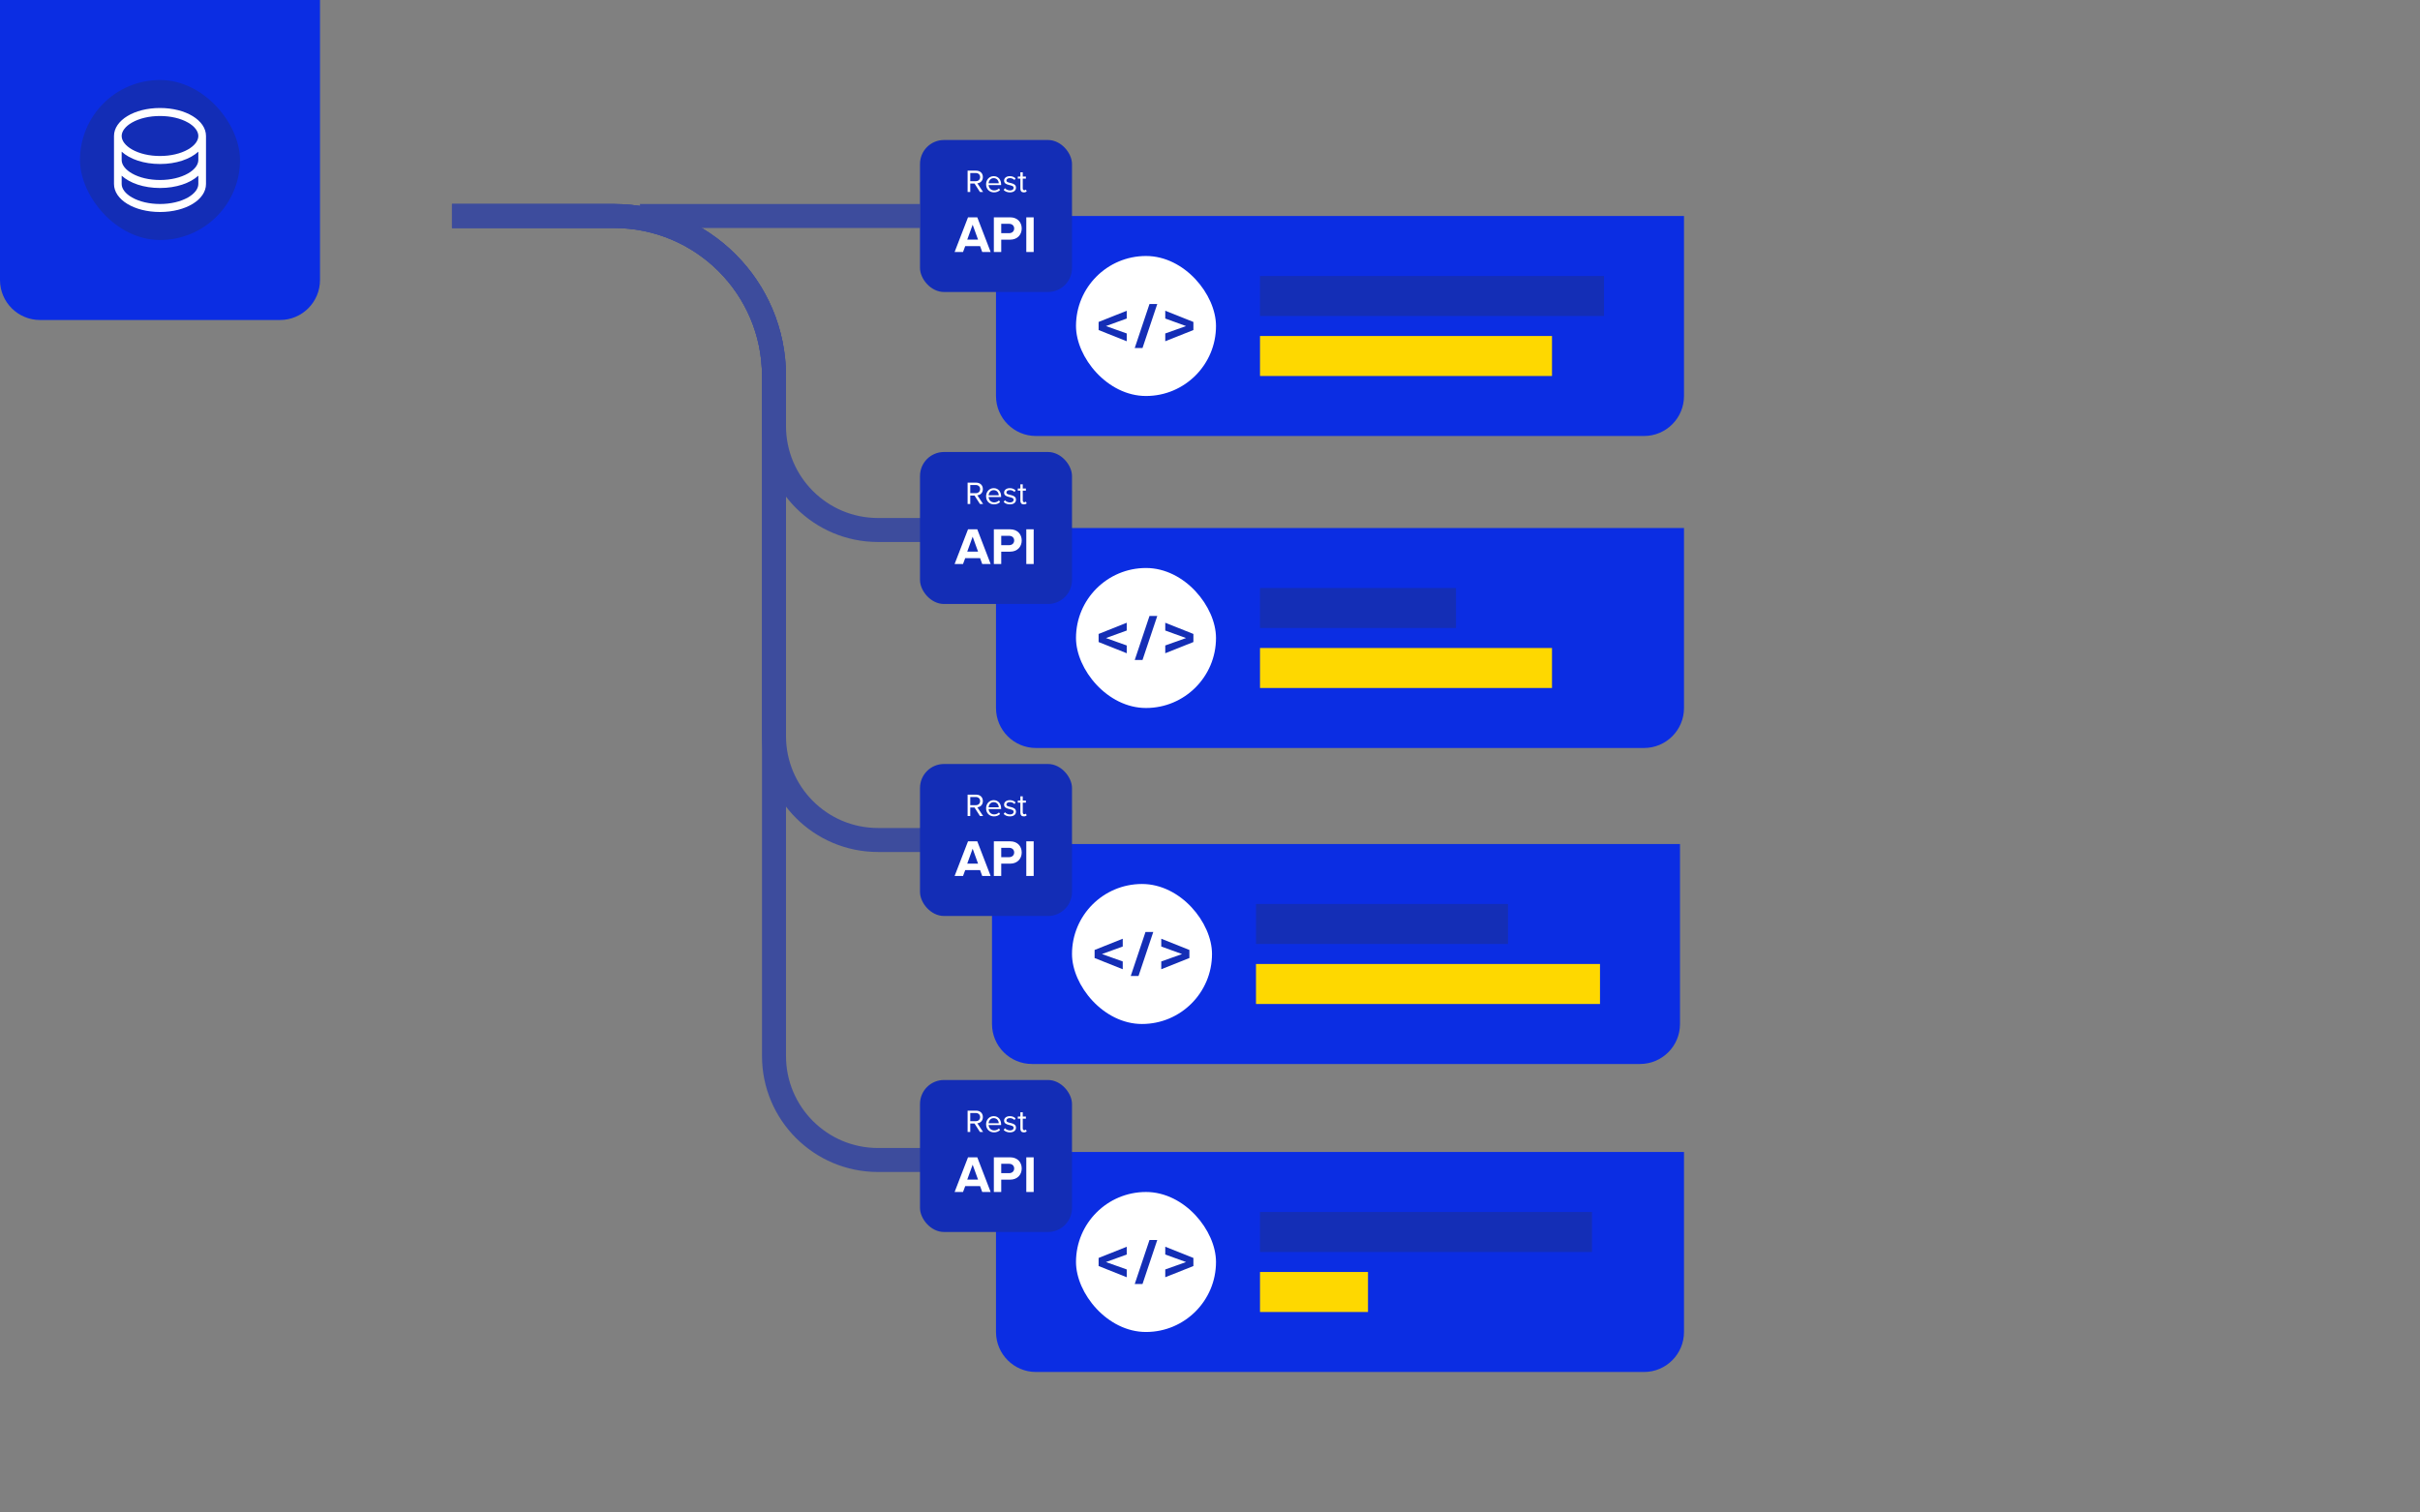 <svg width="605" height="378" viewBox="0 0 605 378" fill="none" xmlns="http://www.w3.org/2000/svg">
<rect x="0" y="0" width="605" height="378" fill="#808080" stroke="none"/>
<svg width="80" height="80" viewBox="0 0 80 80" fill="none" xmlns="http://www.w3.org/2000/svg">
<path d="M0 0H80V70C80 75.523 75.523 80 70 80H10C4.477 80 0 75.523 0 70V0Z" fill="#0B2DE3"/>
<rect x="20" y="20" width="40" height="40" rx="20" fill="#132DB6"/>
<path d="M40 27C33.552 27 28.5 30.075 28.5 34V46C28.5 49.925 33.552 53 40 53C46.448 53 51.5 49.925 51.5 46V34C51.5 30.075 46.448 27 40 27ZM49.583 40C49.583 41.203 48.639 42.429 46.995 43.365C45.143 44.419 42.658 45 40 45C37.342 45 34.857 44.419 33.005 43.365C31.361 42.429 30.417 41.203 30.417 40V37.92C32.46 39.795 35.955 41 40 41C44.045 41 47.54 39.79 49.583 37.92V40ZM33.005 30.635C34.857 29.581 37.342 29 40 29C42.658 29 45.143 29.581 46.995 30.635C48.639 31.571 49.583 32.797 49.583 34C49.583 35.203 48.639 36.429 46.995 37.365C45.143 38.419 42.658 39 40 39C37.342 39 34.857 38.419 33.005 37.365C31.361 36.429 30.417 35.203 30.417 34C30.417 32.797 31.361 31.571 33.005 30.635ZM46.995 49.365C45.143 50.419 42.658 51 40 51C37.342 51 34.857 50.419 33.005 49.365C31.361 48.429 30.417 47.203 30.417 46V43.92C32.46 45.795 35.955 47 40 47C44.045 47 47.54 45.79 49.583 43.92V46C49.583 47.203 48.639 48.429 46.995 49.365Z" fill="white"/>
</svg>
<path d="M230 54L160 54" stroke="#3D4C9D" stroke-width="6"/>
<path d="M113 54H153.5C175.591 54 193.5 71.909 193.5 94V184C193.5 198.359 205.141 210 219.5 210H248.5" stroke="#3D4C9D" stroke-width="6"/>
<path d="M113 54H153.5C175.591 54 193.5 71.909 193.5 94V106.5C193.5 120.859 205.141 132.5 219.5 132.5H248.5" stroke="#3D4C9D" stroke-width="6"/>
<path d="M113 54H153.5C175.591 54 193.5 71.909 193.5 94V264C193.5 278.359 205.141 290 219.5 290H248.5" stroke="#3D4C9D" stroke-width="6"/>
<path d="M249 54H421V99C421 104.523 416.523 109 411 109H259C253.477 109 249 104.523 249 99V54Z" fill="#0B2DE3"/>
<rect x="269" y="64" width="35" height="35" rx="17.5" fill="white"/>
<path d="M281.684 85.312L274.651 82.511V80.489L281.684 77.688V79.633L276.487 81.516L281.684 83.367V85.312Z" fill="#142EB6"/>
<path d="M285.629 87H283.685L287.372 76H289.317L285.629 87Z" fill="#142EB6"/>
<path d="M298.349 82.511L291.316 85.312V83.367L296.513 81.516L291.316 79.633V77.688L298.349 80.489V82.511Z" fill="#142EB6"/>
<rect x="315" y="69" width="86" height="10" fill="#142EB6"/>
<rect x="315" y="84" width="73" height="10" fill="#FED800"/>
<rect x="230" y="35" width="38" height="38" rx="6" fill="#132DB6"/>
<path d="M245.773 48H244.989L243.629 45.88H242.565V48H241.901V42.664H244.045C245.021 42.664 245.717 43.288 245.717 44.272C245.717 45.232 245.061 45.76 244.333 45.824L245.773 48ZM243.965 45.296C244.597 45.296 245.029 44.872 245.029 44.272C245.029 43.672 244.597 43.256 243.965 43.256H242.565V45.296H243.965ZM248.489 48.096C247.345 48.096 246.521 47.272 246.521 46.064C246.521 44.944 247.321 44.04 248.425 44.04C249.593 44.04 250.281 44.952 250.281 46.112V46.264H247.153C247.201 46.992 247.713 47.6 248.545 47.6C248.985 47.6 249.433 47.424 249.737 47.112L250.025 47.504C249.641 47.888 249.121 48.096 248.489 48.096ZM249.689 45.824C249.681 45.248 249.297 44.536 248.417 44.536C247.593 44.536 247.185 45.232 247.153 45.824H249.689ZM252.476 48.096C251.844 48.096 251.308 47.904 250.916 47.488L251.228 47.056C251.484 47.352 251.972 47.608 252.5 47.608C253.092 47.608 253.412 47.328 253.412 46.944C253.412 46.008 251.02 46.584 251.02 45.152C251.02 44.552 251.54 44.04 252.46 44.04C253.116 44.04 253.58 44.288 253.892 44.6L253.612 45.016C253.38 44.736 252.956 44.528 252.46 44.528C251.932 44.528 251.604 44.792 251.604 45.136C251.604 45.984 253.996 45.424 253.996 46.928C253.996 47.576 253.476 48.096 252.476 48.096ZM255.947 48.096C255.379 48.096 255.091 47.768 255.091 47.192V44.664H254.451V44.136H255.091V43.08H255.691V44.136H256.475V44.664H255.691V47.064C255.691 47.352 255.819 47.56 256.083 47.56C256.251 47.56 256.411 47.488 256.491 47.4L256.667 47.848C256.515 47.992 256.299 48.096 255.947 48.096ZM247.661 63H245.555L245.022 61.531H241.304L240.758 63H238.652L242.006 54.329H244.32L247.661 63ZM244.515 59.906L243.163 56.175L241.811 59.906H244.515ZM250.308 63H248.462V54.329H252.518C254.403 54.329 255.43 55.603 255.43 57.124C255.43 58.632 254.39 59.919 252.518 59.919H250.308V63ZM252.271 58.294C252.999 58.294 253.545 57.839 253.545 57.124C253.545 56.396 252.999 55.954 252.271 55.954H250.308V58.294H252.271ZM258.42 63H256.574V54.329H258.42V63Z" fill="white"/>
<path d="M249 132H421V177C421 182.523 416.523 187 411 187H259C253.477 187 249 182.523 249 177V132Z" fill="#0B2DE3"/>
<rect x="269" y="142" width="35" height="35" rx="17.5" fill="white"/>
<path d="M281.684 163.312L274.651 160.511V158.489L281.684 155.688V157.633L276.487 159.515L281.684 161.367V163.312Z" fill="#142EB6"/>
<path d="M285.629 165H283.685L287.372 154H289.317L285.629 165Z" fill="#142EB6"/>
<path d="M298.349 160.511L291.316 163.312V161.367L296.513 159.515L291.316 157.633V155.688L298.349 158.489V160.511Z" fill="#142EB6"/>
<rect x="315" y="147" width="49" height="10" fill="#142EB6"/>
<rect x="315" y="162" width="73" height="10" fill="#FED800"/>
<rect x="230" y="113" width="38" height="38" rx="6" fill="#132DB6"/>
<path d="M245.773 126H244.989L243.629 123.88H242.565V126H241.901V120.664H244.045C245.021 120.664 245.717 121.288 245.717 122.272C245.717 123.232 245.061 123.76 244.333 123.824L245.773 126ZM243.965 123.296C244.597 123.296 245.029 122.872 245.029 122.272C245.029 121.672 244.597 121.256 243.965 121.256H242.565V123.296H243.965ZM248.489 126.096C247.345 126.096 246.521 125.272 246.521 124.064C246.521 122.944 247.321 122.04 248.425 122.04C249.593 122.04 250.281 122.952 250.281 124.112V124.264H247.153C247.201 124.992 247.713 125.6 248.545 125.6C248.985 125.6 249.433 125.424 249.737 125.112L250.025 125.504C249.641 125.888 249.121 126.096 248.489 126.096ZM249.689 123.824C249.681 123.248 249.297 122.536 248.417 122.536C247.593 122.536 247.185 123.232 247.153 123.824H249.689ZM252.476 126.096C251.844 126.096 251.308 125.904 250.916 125.488L251.228 125.056C251.484 125.352 251.972 125.608 252.5 125.608C253.092 125.608 253.412 125.328 253.412 124.944C253.412 124.008 251.02 124.584 251.02 123.152C251.02 122.552 251.54 122.04 252.46 122.04C253.116 122.04 253.58 122.288 253.892 122.6L253.612 123.016C253.38 122.736 252.956 122.528 252.46 122.528C251.932 122.528 251.604 122.792 251.604 123.136C251.604 123.984 253.996 123.424 253.996 124.928C253.996 125.576 253.476 126.096 252.476 126.096ZM255.947 126.096C255.379 126.096 255.091 125.768 255.091 125.192V122.664H254.451V122.136H255.091V121.08H255.691V122.136H256.475V122.664H255.691V125.064C255.691 125.352 255.819 125.56 256.083 125.56C256.251 125.56 256.411 125.488 256.491 125.4L256.667 125.848C256.515 125.992 256.299 126.096 255.947 126.096ZM247.661 141H245.555L245.022 139.531H241.304L240.758 141H238.652L242.006 132.329H244.32L247.661 141ZM244.515 137.906L243.163 134.175L241.811 137.906H244.515ZM250.308 141H248.462V132.329H252.518C254.403 132.329 255.43 133.603 255.43 135.124C255.43 136.632 254.39 137.919 252.518 137.919H250.308V141ZM252.271 136.294C252.999 136.294 253.545 135.839 253.545 135.124C253.545 134.396 252.999 133.954 252.271 133.954H250.308V136.294H252.271ZM258.42 141H256.574V132.329H258.42V141Z" fill="white"/>
<path d="M248 211H420V256C420 261.523 415.523 266 410 266H258C252.477 266 248 261.523 248 256V211Z" fill="#0B2DE3"/>
<rect x="268" y="221" width="35" height="35" rx="17.5" fill="white"/>
<path d="M280.684 242.312L273.651 239.511V237.489L280.684 234.688V236.633L275.487 238.515L280.684 240.367V242.312Z" fill="#142EB6"/>
<path d="M284.629 244H282.685L286.372 233H288.317L284.629 244Z" fill="#142EB6"/>
<path d="M297.349 239.511L290.316 242.312V240.367L295.513 238.515L290.316 236.633V234.688L297.349 237.489V239.511Z" fill="#142EB6"/>
<rect x="314" y="226" width="63" height="10" fill="#142EB6"/>
<rect x="314" y="241" width="86" height="10" fill="#FED800"/>
<rect x="230" y="191" width="38" height="38" rx="6" fill="#132DB6"/>
<path d="M245.773 204H244.989L243.629 201.88H242.565V204H241.901V198.664H244.045C245.021 198.664 245.717 199.288 245.717 200.272C245.717 201.232 245.061 201.76 244.333 201.824L245.773 204ZM243.965 201.296C244.597 201.296 245.029 200.872 245.029 200.272C245.029 199.672 244.597 199.256 243.965 199.256H242.565V201.296H243.965ZM248.489 204.096C247.345 204.096 246.521 203.272 246.521 202.064C246.521 200.944 247.321 200.04 248.425 200.04C249.593 200.04 250.281 200.952 250.281 202.112V202.264H247.153C247.201 202.992 247.713 203.6 248.545 203.6C248.985 203.6 249.433 203.424 249.737 203.112L250.025 203.504C249.641 203.888 249.121 204.096 248.489 204.096ZM249.689 201.824C249.681 201.248 249.297 200.536 248.417 200.536C247.593 200.536 247.185 201.232 247.153 201.824H249.689ZM252.476 204.096C251.844 204.096 251.308 203.904 250.916 203.488L251.228 203.056C251.484 203.352 251.972 203.608 252.5 203.608C253.092 203.608 253.412 203.328 253.412 202.944C253.412 202.008 251.02 202.584 251.02 201.152C251.02 200.552 251.54 200.04 252.46 200.04C253.116 200.04 253.58 200.288 253.892 200.6L253.612 201.016C253.38 200.736 252.956 200.528 252.46 200.528C251.932 200.528 251.604 200.792 251.604 201.136C251.604 201.984 253.996 201.424 253.996 202.928C253.996 203.576 253.476 204.096 252.476 204.096ZM255.947 204.096C255.379 204.096 255.091 203.768 255.091 203.192V200.664H254.451V200.136H255.091V199.08H255.691V200.136H256.475V200.664H255.691V203.064C255.691 203.352 255.819 203.56 256.083 203.56C256.251 203.56 256.411 203.488 256.491 203.4L256.667 203.848C256.515 203.992 256.299 204.096 255.947 204.096ZM247.661 219H245.555L245.022 217.531H241.304L240.758 219H238.652L242.006 210.329H244.32L247.661 219ZM244.515 215.906L243.163 212.175L241.811 215.906H244.515ZM250.308 219H248.462V210.329H252.518C254.403 210.329 255.43 211.603 255.43 213.124C255.43 214.632 254.39 215.919 252.518 215.919H250.308V219ZM252.271 214.294C252.999 214.294 253.545 213.839 253.545 213.124C253.545 212.396 252.999 211.954 252.271 211.954H250.308V214.294H252.271ZM258.42 219H256.574V210.329H258.42V219Z" fill="white"/>
<path d="M249 288H421V333C421 338.523 416.523 343 411 343H259C253.477 343 249 338.523 249 333V288Z" fill="#0B2DE3"/>
<rect x="269" y="298" width="35" height="35" rx="17.5" fill="white"/>
<path d="M281.684 319.312L274.651 316.511V314.489L281.684 311.688V313.633L276.487 315.515L281.684 317.367V319.312Z" fill="#142EB6"/>
<path d="M285.629 321H283.685L287.372 310H289.317L285.629 321Z" fill="#142EB6"/>
<path d="M298.349 316.511L291.316 319.312V317.367L296.513 315.515L291.316 313.633V311.688L298.349 314.489V316.511Z" fill="#142EB6"/>
<rect x="315" y="303" width="83" height="10" fill="#142EB6"/>
<rect x="315" y="318" width="27" height="10" fill="#FED800"/>
<rect x="230" y="270" width="38" height="38" rx="6" fill="#132DB6"/>
<path d="M245.773 283H244.989L243.629 280.88H242.565V283H241.901V277.664H244.045C245.021 277.664 245.717 278.288 245.717 279.272C245.717 280.232 245.061 280.76 244.333 280.824L245.773 283ZM243.965 280.296C244.597 280.296 245.029 279.872 245.029 279.272C245.029 278.672 244.597 278.256 243.965 278.256H242.565V280.296H243.965ZM248.489 283.096C247.345 283.096 246.521 282.272 246.521 281.064C246.521 279.944 247.321 279.04 248.425 279.04C249.593 279.04 250.281 279.952 250.281 281.112V281.264H247.153C247.201 281.992 247.713 282.6 248.545 282.6C248.985 282.6 249.433 282.424 249.737 282.112L250.025 282.504C249.641 282.888 249.121 283.096 248.489 283.096ZM249.689 280.824C249.681 280.248 249.297 279.536 248.417 279.536C247.593 279.536 247.185 280.232 247.153 280.824H249.689ZM252.476 283.096C251.844 283.096 251.308 282.904 250.916 282.488L251.228 282.056C251.484 282.352 251.972 282.608 252.5 282.608C253.092 282.608 253.412 282.328 253.412 281.944C253.412 281.008 251.02 281.584 251.02 280.152C251.02 279.552 251.54 279.04 252.46 279.04C253.116 279.04 253.58 279.288 253.892 279.6L253.612 280.016C253.38 279.736 252.956 279.528 252.46 279.528C251.932 279.528 251.604 279.792 251.604 280.136C251.604 280.984 253.996 280.424 253.996 281.928C253.996 282.576 253.476 283.096 252.476 283.096ZM255.947 283.096C255.379 283.096 255.091 282.768 255.091 282.192V279.664H254.451V279.136H255.091V278.08H255.691V279.136H256.475V279.664H255.691V282.064C255.691 282.352 255.819 282.56 256.083 282.56C256.251 282.56 256.411 282.488 256.491 282.4L256.667 282.848C256.515 282.992 256.299 283.096 255.947 283.096ZM247.661 298H245.555L245.022 296.531H241.304L240.758 298H238.652L242.006 289.329H244.32L247.661 298ZM244.515 294.906L243.163 291.175L241.811 294.906H244.515ZM250.308 298H248.462V289.329H252.518C254.403 289.329 255.43 290.603 255.43 292.124C255.43 293.632 254.39 294.919 252.518 294.919H250.308V298ZM252.271 293.294C252.999 293.294 253.545 292.839 253.545 292.124C253.545 291.396 252.999 290.954 252.271 290.954H250.308V293.294H252.271ZM258.42 298H256.574V289.329H258.42V298Z" fill="white"/>
</svg>
